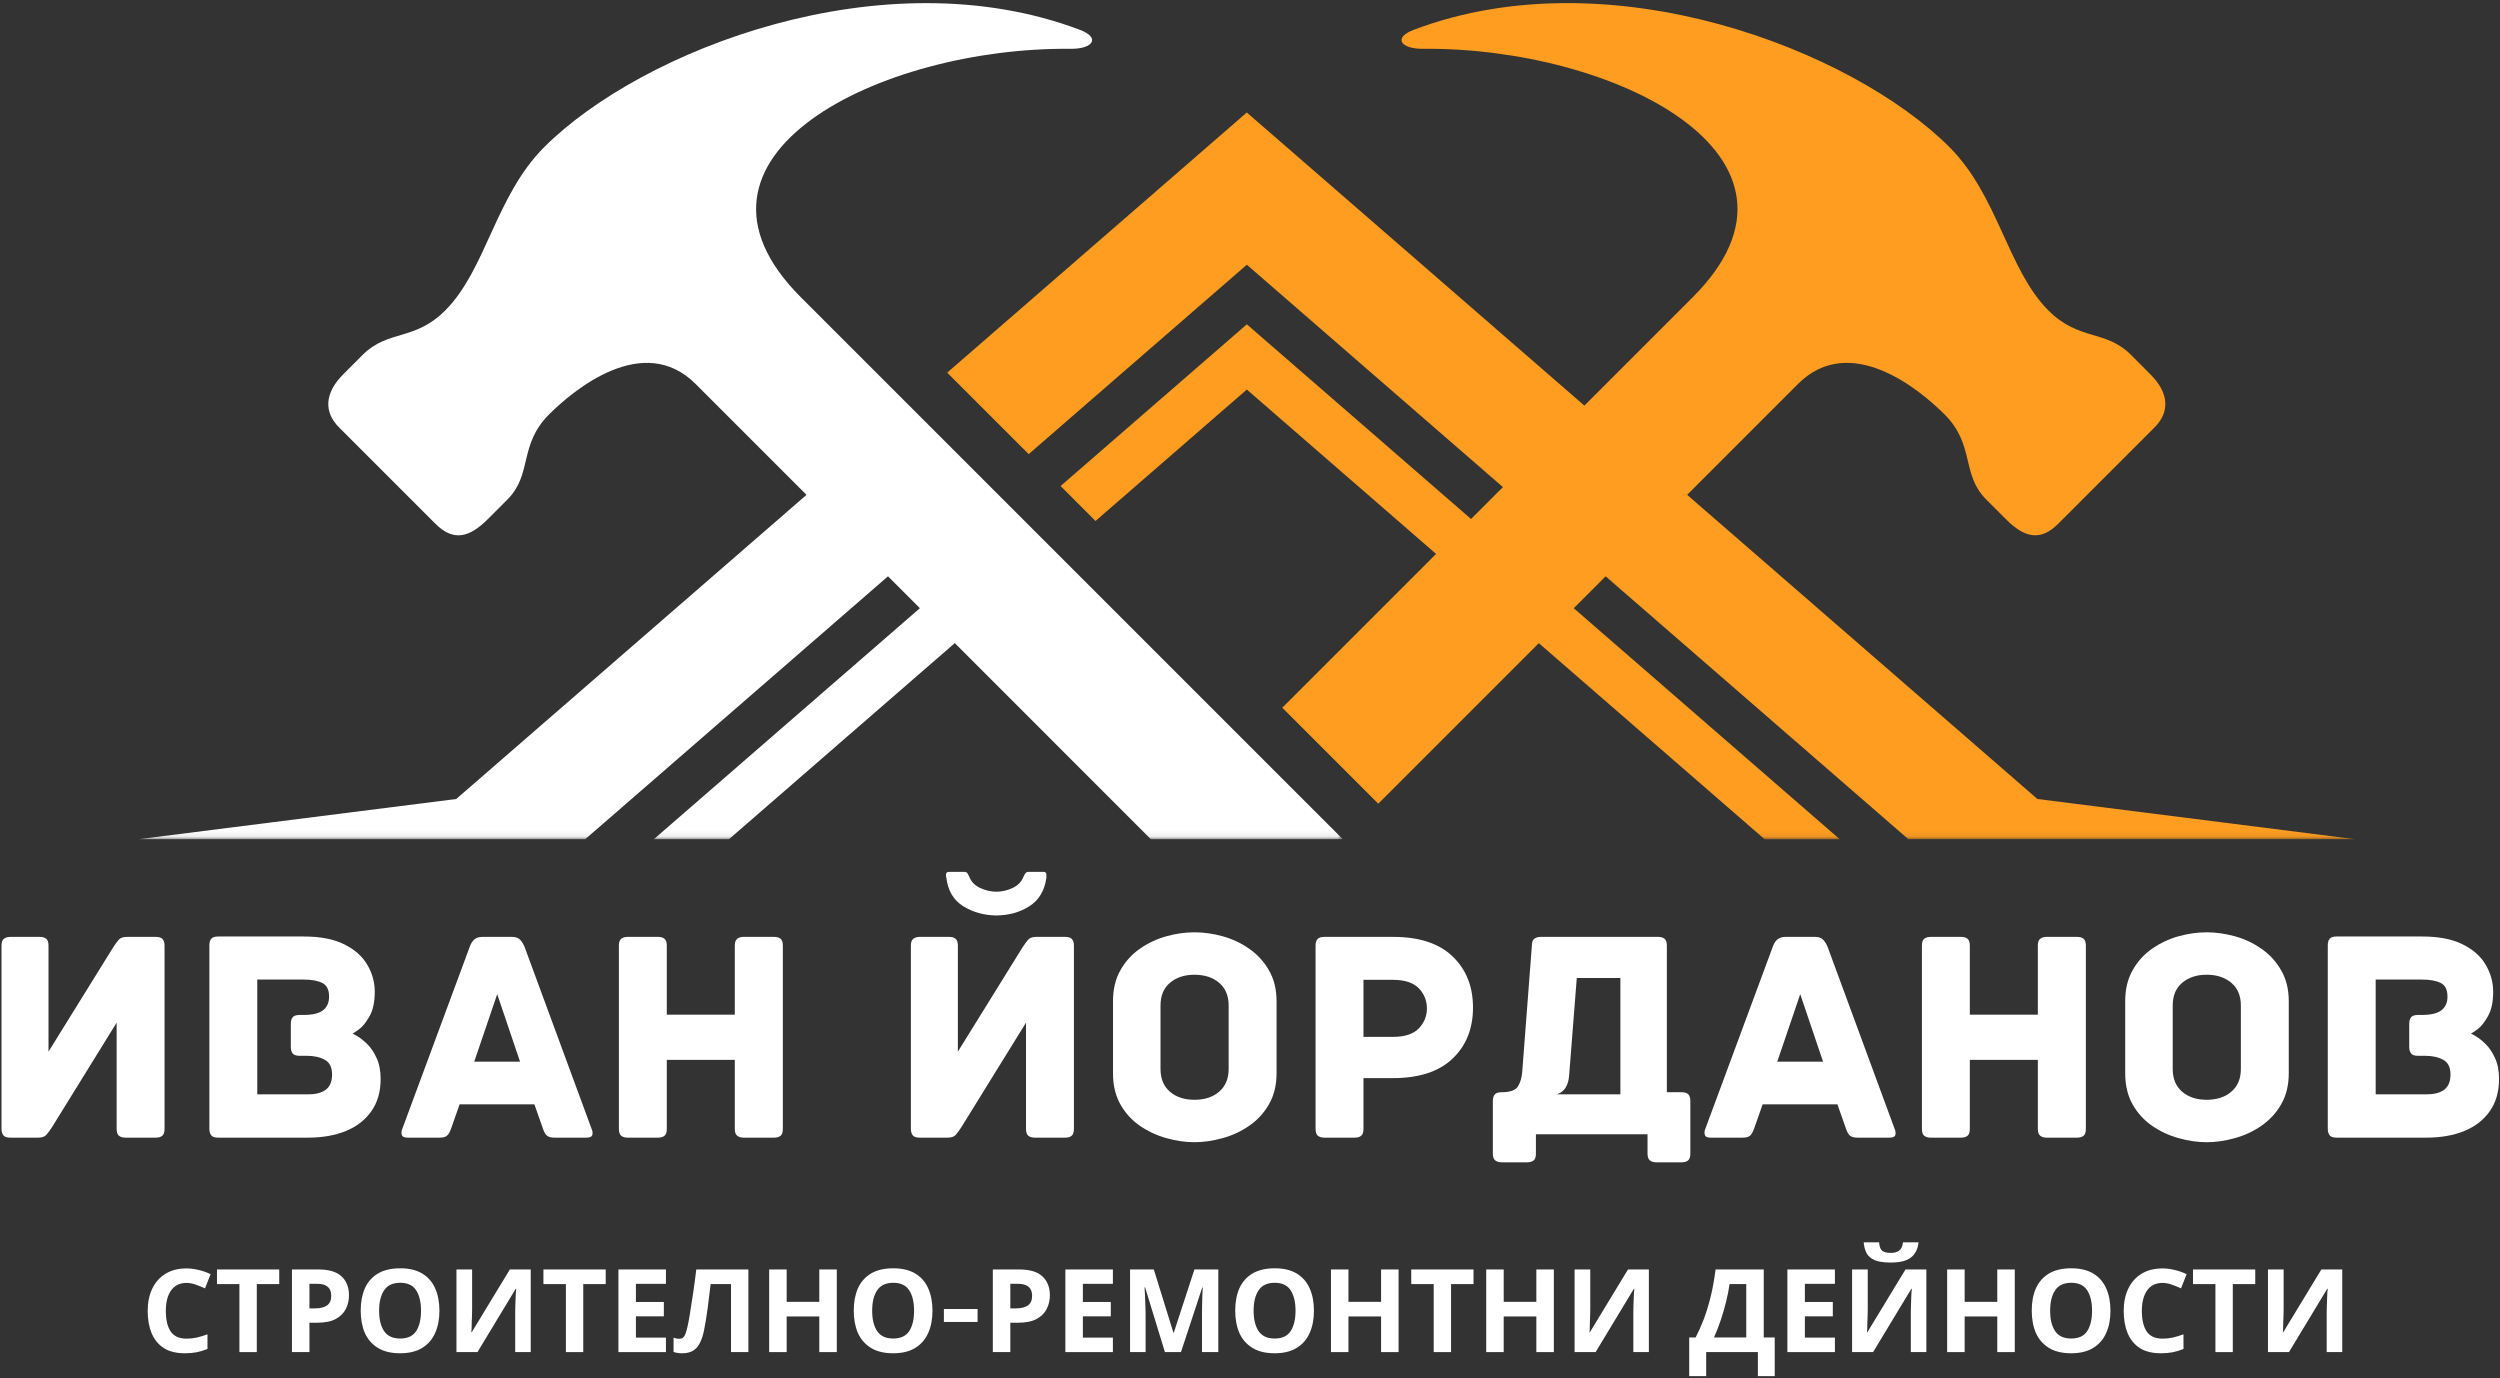 <svg width="399" height="220" viewBox="0 0 399 220" fill="none" xmlns="http://www.w3.org/2000/svg">
<rect x="0" y="0" width="399" height="220" fill="#333333" stroke="none"/>
<g clip-path="url(#clip0_2002_2)">
<mask id="mask0_2002_2" style="mask-type:luminance" maskUnits="userSpaceOnUse" x="150" y="0" width="227" height="134">
<path d="M150.333 0H376.104V133.917H150.333V0Z" fill="white"/>
</mask>
<g mask="url(#mask0_2002_2)">
<path d="M304.578 133.937H375.88L325.172 127.521L269.266 78.974C276.917 71.323 283.151 65.088 286.953 61.286C295.312 52.927 306.464 62.255 310.354 66.141C315.245 71.036 312.958 75.682 317.005 79.724C317.453 80.172 319.667 82.385 320.161 82.88C323.094 85.818 325.646 86.438 328.474 83.604L343.88 68.198C346.297 65.781 346.214 62.755 343.229 59.771C342.964 59.5 340.354 56.88 340.099 56.63C336.052 52.578 331.828 54.448 326.932 49.557C320.401 43.021 318.906 31.255 311.135 23.484C295.599 7.948 256.969 -7.094 225.651 4.75C222.26 6.031 223.557 7.828 227.151 7.792C257.359 7.49 292.703 24.896 270.156 47.443L252.865 64.734L198.99 17.953L151.172 59.474L164.177 72.479L198.995 42.25L239.865 77.74L234.776 82.828L198.995 51.76L169.271 77.568L174.844 83.146L198.995 62.172L229.198 88.406L204.651 112.953L219.969 128.271C228.469 119.771 237.24 111.005 245.594 102.646L281.635 133.943H293.625L251.172 97.073C252.896 95.349 254.594 93.646 256.26 91.984L304.578 133.943V133.937Z" fill="#FF9D20"/>
</g>
<mask id="mask1_2002_2" style="mask-type:luminance" maskUnits="userSpaceOnUse" x="22" y="0" width="193" height="134">
<path d="M22.104 0H214.333V133.917H22.104V0Z" fill="white"/>
</mask>
<g mask="url(#mask1_2002_2)">
<path d="M170.833 7.792C174.427 7.833 175.719 6.031 172.333 4.755C141.01 -7.089 102.385 7.953 86.849 23.49C79.073 31.26 77.583 43.026 71.047 49.562C66.151 54.458 61.932 52.589 57.886 56.63C57.63 56.885 55.021 59.505 54.755 59.771C51.771 62.755 51.688 65.787 54.104 68.203L69.51 83.609C72.339 86.438 74.891 85.818 77.823 82.885C78.318 82.391 80.531 80.172 80.979 79.729C85.026 75.682 82.734 71.037 87.63 66.141C91.516 62.26 102.667 52.932 111.026 61.286C114.833 65.094 121.063 71.323 128.719 78.979L72.813 127.521L22.104 133.938H93.401L141.724 91.979C143.391 93.646 145.089 95.344 146.813 97.068L104.354 133.938H116.344L152.385 102.641C162.615 112.87 173.469 123.729 183.677 133.938H214.318L127.818 47.443C105.276 24.901 140.615 7.49 170.823 7.792H170.833Z" fill="white"/>
</g>
<path d="M6.346 149.526C6.789 149.526 7.127 149.625 7.367 149.818C7.617 150.016 7.742 150.381 7.742 150.922V167.839L18.075 151.172C18.393 150.688 18.684 150.292 18.95 149.985C19.21 149.683 19.648 149.526 20.262 149.526H24.846C25.398 149.526 25.773 149.651 25.971 149.901C26.164 150.141 26.262 150.48 26.262 150.922V180.151C26.262 180.709 26.137 181.084 25.887 181.276C25.648 181.474 25.304 181.568 24.846 181.568H20.033C19.601 181.568 19.252 181.474 18.992 181.276C18.742 181.084 18.617 180.709 18.617 180.151V163.214L8.283 179.922C7.96 180.412 7.669 180.808 7.408 181.11C7.143 181.417 6.705 181.568 6.096 181.568H1.658C1.101 181.568 0.726 181.443 0.533 181.193C0.335 180.933 0.242 180.584 0.242 180.151V150.922C0.242 150.381 0.372 150.016 0.638 149.818C0.898 149.625 1.242 149.526 1.658 149.526H6.346Z" fill="white"/>
<path d="M56.27 164.964C56.363 164.995 56.645 165.146 57.103 165.422C57.572 165.704 58.087 166.12 58.645 166.672C59.197 167.214 59.686 167.943 60.103 168.86C60.53 169.766 60.749 170.881 60.749 172.214C60.749 174.256 60.249 175.98 59.249 177.381C58.259 178.771 56.9 179.818 55.166 180.526C53.426 181.224 51.421 181.568 49.145 181.568H34.832C34.275 181.568 33.9 181.443 33.707 181.193C33.509 180.933 33.416 180.584 33.416 180.151V150.881C33.416 150.422 33.509 150.079 33.707 149.839C33.9 149.589 34.275 149.464 34.832 149.464H48.457C51.124 149.464 53.28 149.881 54.936 150.714C56.603 151.537 57.832 152.625 58.624 153.985C59.416 155.334 59.811 156.766 59.811 158.276C59.811 159.901 59.541 161.193 58.999 162.151C58.468 163.11 57.921 163.808 57.353 164.235C56.78 164.651 56.421 164.896 56.27 164.964ZM49.249 174.651C50.442 174.651 51.363 174.401 52.02 173.901C52.671 173.401 52.999 172.599 52.999 171.485C52.999 170.349 52.613 169.568 51.853 169.151C51.087 168.724 50.124 168.506 48.957 168.506H47.832C47.275 168.506 46.9 168.381 46.707 168.131C46.509 167.87 46.416 167.526 46.416 167.11V163.401C46.416 162.943 46.509 162.599 46.707 162.36C46.9 162.11 47.275 161.985 47.832 161.985H48.457C49.884 161.985 50.921 161.735 51.561 161.235C52.197 160.735 52.52 160.016 52.52 159.068C52.52 157.959 52.155 157.23 51.436 156.881C50.728 156.521 49.733 156.339 48.457 156.339H41.061V174.651H49.249Z" fill="white"/>
<path d="M94.437 180.214C94.573 180.506 94.609 180.808 94.541 181.11C94.469 181.417 94.166 181.568 93.625 181.568H88.5C87.984 181.568 87.594 181.474 87.333 181.276C87.067 181.084 86.838 180.693 86.645 180.11L85.291 176.256H73.354L72 180.11C71.791 180.693 71.562 181.084 71.312 181.276C71.073 181.474 70.687 181.568 70.145 181.568H65.02C64.505 181.568 64.208 181.417 64.125 181.11C64.041 180.808 64.062 180.506 64.187 180.214L75 151.026C75.192 150.516 75.442 150.141 75.75 149.901C76.067 149.651 76.484 149.526 77 149.526H81.687C82.239 149.526 82.651 149.651 82.916 149.901C83.192 150.141 83.448 150.516 83.687 151.026L94.437 180.214ZM79.354 158.672L75.687 169.443H83L79.354 158.672Z" fill="white"/>
<path d="M123.525 149.526C123.968 149.526 124.317 149.625 124.567 149.818C124.817 150.016 124.942 150.381 124.942 150.922V180.151C124.942 180.709 124.817 181.084 124.567 181.276C124.317 181.474 123.968 181.568 123.525 181.568H118.692C118.275 181.568 117.932 181.474 117.671 181.276C117.406 181.084 117.275 180.709 117.275 180.151V169.151H106.421V180.151C106.421 180.709 106.296 181.084 106.046 181.276C105.807 181.474 105.463 181.568 105.005 181.568H100.192C99.76 181.568 99.411 181.474 99.15 181.276C98.9 181.084 98.775 180.709 98.775 180.151V150.922C98.775 150.381 98.9 150.016 99.15 149.818C99.411 149.625 99.76 149.526 100.192 149.526H105.005C105.463 149.526 105.807 149.625 106.046 149.818C106.296 150.016 106.421 150.381 106.421 150.922V161.943H117.275V150.922C117.275 150.381 117.406 150.016 117.671 149.818C117.932 149.625 118.275 149.526 118.692 149.526H123.525Z" fill="white"/>
<path d="M166.565 139.151C166.856 139.151 167.002 139.297 167.002 139.589C167.002 139.881 167.002 140.058 167.002 140.11C166.711 142.167 165.804 143.672 164.294 144.631C162.794 145.589 161.033 146.084 159.023 146.11C157.033 146.084 155.273 145.589 153.731 144.631C152.19 143.672 151.294 142.167 151.044 140.11C151.002 140.058 150.981 139.881 150.981 139.589C150.981 139.297 151.148 139.151 151.481 139.151H153.898C154.158 139.151 154.341 139.245 154.44 139.422C154.533 139.589 154.617 139.756 154.69 139.922C155.007 140.73 155.596 141.334 156.461 141.735C157.32 142.125 158.174 142.318 159.023 142.318C159.867 142.318 160.721 142.125 161.586 141.735C162.445 141.334 163.033 140.73 163.356 139.922C163.424 139.756 163.513 139.589 163.627 139.422C163.737 139.245 163.903 139.151 164.127 139.151H166.565ZM146.794 149.526C146.377 149.526 146.033 149.625 145.773 149.818C145.507 150.016 145.377 150.381 145.377 150.922V180.151C145.377 180.584 145.471 180.933 145.669 181.193C145.862 181.443 146.237 181.568 146.794 181.568H151.231C151.841 181.568 152.278 181.417 152.544 181.11C152.804 180.808 153.096 180.412 153.419 179.922L163.752 163.214V180.151C163.752 180.709 163.877 181.084 164.127 181.276C164.388 181.474 164.737 181.568 165.169 181.568H169.981C170.44 181.568 170.783 181.474 171.023 181.276C171.273 181.084 171.398 180.709 171.398 180.151V150.922C171.398 150.48 171.299 150.141 171.106 149.901C170.908 149.651 170.533 149.526 169.981 149.526H165.398C164.783 149.526 164.346 149.683 164.086 149.985C163.82 150.292 163.528 150.688 163.211 151.172L152.877 167.839V150.922C152.877 150.381 152.752 150.016 152.502 149.818C152.263 149.625 151.924 149.526 151.481 149.526H146.794Z" fill="white"/>
<path d="M203.739 171.297C203.739 173.214 203.327 174.875 202.51 176.276C201.702 177.667 200.645 178.808 199.343 179.693C198.051 180.584 196.64 181.235 195.114 181.651C193.582 182.078 192.093 182.297 190.635 182.297C189.176 182.297 187.687 182.078 186.176 181.651C184.661 181.235 183.249 180.584 181.947 179.693C180.655 178.808 179.614 177.667 178.822 176.276C178.03 174.875 177.635 173.214 177.635 171.297V159.797C177.635 157.881 178.03 156.23 178.822 154.839C179.614 153.438 180.655 152.292 181.947 151.401C183.249 150.5 184.661 149.839 186.176 149.422C187.687 149.006 189.176 148.797 190.635 148.797C192.093 148.797 193.582 149.006 195.114 149.422C196.64 149.839 198.051 150.5 199.343 151.401C200.645 152.292 201.702 153.438 202.51 154.839C203.327 156.23 203.739 157.881 203.739 159.797V171.297ZM196.093 160.485C196.093 158.917 195.582 157.709 194.572 156.86C193.572 156 192.26 155.568 190.635 155.568C189.036 155.568 187.728 156 186.718 156.86C185.718 157.709 185.218 158.917 185.218 160.485V170.61C185.218 172.167 185.718 173.375 186.718 174.235C187.728 175.099 189.036 175.526 190.635 175.526C192.26 175.526 193.572 175.099 194.572 174.235C195.582 173.375 196.093 172.167 196.093 170.61V160.485Z" fill="white"/>
<path d="M222.34 149.526C226.517 149.526 229.683 150.568 231.84 152.651C234.006 154.724 235.09 157.443 235.09 160.818C235.09 164.193 233.991 166.917 231.798 168.985C229.616 171.042 226.449 172.068 222.298 172.068H217.61V180.151C217.61 180.709 217.485 181.084 217.235 181.276C216.996 181.474 216.652 181.568 216.194 181.568H211.381C210.949 181.568 210.6 181.474 210.34 181.276C210.09 181.084 209.965 180.709 209.965 180.151V150.922C209.965 150.48 210.058 150.141 210.256 149.901C210.449 149.651 210.824 149.526 211.381 149.526H222.34ZM222.298 165.485C224.199 165.485 225.579 165.037 226.444 164.131C227.303 163.23 227.735 162.172 227.735 160.964C227.735 159.704 227.303 158.625 226.444 157.735C225.579 156.834 224.199 156.381 222.298 156.381H217.61V165.485H222.298Z" fill="white"/>
<path d="M245.134 181.026V184.11C245.134 184.651 245.009 185.016 244.759 185.214C244.519 185.407 244.175 185.506 243.717 185.506H239.675C239.259 185.506 238.915 185.407 238.654 185.214C238.389 185.016 238.259 184.651 238.259 184.11V175.714C238.259 175.271 238.352 174.933 238.55 174.693C238.743 174.443 239.118 174.318 239.675 174.318C241.009 174.318 241.868 174.016 242.259 173.401C242.644 172.776 242.873 172.006 242.946 171.089L244.488 150.922C244.488 150.381 244.618 150.016 244.884 149.818C245.144 149.625 245.488 149.526 245.904 149.526H264.613C265.071 149.526 265.415 149.625 265.654 149.818C265.904 150.016 266.029 150.381 266.029 150.922V174.318H268.363C268.915 174.318 269.29 174.443 269.488 174.693C269.68 174.933 269.779 175.271 269.779 175.714V184.11C269.779 184.651 269.654 185.016 269.404 185.214C269.165 185.407 268.821 185.506 268.363 185.506H264.363C263.946 185.506 263.602 185.407 263.342 185.214C263.076 185.016 262.946 184.651 262.946 184.11V181.026H245.134ZM250.446 171.485C250.347 173.209 249.696 174.266 248.488 174.651H258.613V156.089H251.654L250.446 171.485Z" fill="white"/>
<path d="M302.4 180.214C302.535 180.506 302.572 180.808 302.504 181.11C302.431 181.417 302.129 181.568 301.587 181.568H296.462C295.947 181.568 295.556 181.474 295.296 181.276C295.03 181.084 294.801 180.693 294.608 180.11L293.254 176.256H281.317L279.962 180.11C279.754 180.693 279.525 181.084 279.275 181.276C279.035 181.474 278.65 181.568 278.108 181.568H272.983C272.468 181.568 272.171 181.417 272.087 181.11C272.004 180.808 272.025 180.506 272.15 180.214L282.962 151.026C283.155 150.516 283.405 150.141 283.712 149.901C284.03 149.651 284.447 149.526 284.962 149.526H289.65C290.202 149.526 290.613 149.651 290.879 149.901C291.155 150.141 291.41 150.516 291.65 151.026L302.4 180.214ZM287.317 158.672L283.65 169.443H290.962L287.317 158.672Z" fill="white"/>
<path d="M331.488 149.526C331.931 149.526 332.279 149.625 332.529 149.818C332.779 150.016 332.904 150.381 332.904 150.922V180.151C332.904 180.709 332.779 181.084 332.529 181.276C332.279 181.474 331.931 181.568 331.488 181.568H326.654C326.238 181.568 325.894 181.474 325.634 181.276C325.368 181.084 325.238 180.709 325.238 180.151V169.151H314.384V180.151C314.384 180.709 314.259 181.084 314.009 181.276C313.769 181.474 313.425 181.568 312.967 181.568H308.154C307.722 181.568 307.373 181.474 307.113 181.276C306.863 181.084 306.738 180.709 306.738 180.151V150.922C306.738 150.381 306.863 150.016 307.113 149.818C307.373 149.625 307.722 149.526 308.154 149.526H312.967C313.425 149.526 313.769 149.625 314.009 149.818C314.259 150.016 314.384 150.381 314.384 150.922V161.943H325.238V150.922C325.238 150.381 325.368 150.016 325.634 149.818C325.894 149.625 326.238 149.526 326.654 149.526H331.488Z" fill="white"/>
<path d="M365.287 171.297C365.287 173.214 364.876 174.875 364.058 176.276C363.251 177.667 362.193 178.808 360.891 179.693C359.6 180.584 358.188 181.235 356.662 181.651C355.131 182.078 353.641 182.297 352.183 182.297C350.725 182.297 349.235 182.078 347.725 181.651C346.209 181.235 344.797 180.584 343.495 179.693C342.204 178.808 341.162 177.667 340.37 176.276C339.579 174.875 339.183 173.214 339.183 171.297V159.797C339.183 157.881 339.579 156.23 340.37 154.839C341.162 153.438 342.204 152.292 343.495 151.401C344.797 150.5 346.209 149.839 347.725 149.422C349.235 149.006 350.725 148.797 352.183 148.797C353.641 148.797 355.131 149.006 356.662 149.422C358.188 149.839 359.6 150.5 360.891 151.401C362.193 152.292 363.251 153.438 364.058 154.839C364.876 156.23 365.287 157.881 365.287 159.797V171.297ZM357.641 160.485C357.641 158.917 357.131 157.709 356.12 156.86C355.12 156 353.808 155.568 352.183 155.568C350.584 155.568 349.277 156 348.266 156.86C347.266 157.709 346.766 158.917 346.766 160.485V170.61C346.766 172.167 347.266 173.375 348.266 174.235C349.277 175.099 350.584 175.526 352.183 175.526C353.808 175.526 355.12 175.099 356.12 174.235C357.131 173.375 357.641 172.167 357.641 170.61V160.485Z" fill="white"/>
<path d="M394.367 164.964C394.461 164.995 394.742 165.146 395.201 165.422C395.669 165.704 396.185 166.12 396.742 166.672C397.294 167.214 397.784 167.943 398.201 168.86C398.628 169.766 398.847 170.881 398.847 172.214C398.847 174.256 398.347 175.98 397.347 177.381C396.357 178.771 394.998 179.818 393.263 180.526C391.524 181.224 389.518 181.568 387.242 181.568H372.93C372.373 181.568 371.998 181.443 371.805 181.193C371.607 180.933 371.513 180.584 371.513 180.151V150.881C371.513 150.422 371.607 150.079 371.805 149.839C371.998 149.589 372.373 149.464 372.93 149.464H386.555C389.222 149.464 391.378 149.881 393.034 150.714C394.701 151.537 395.93 152.625 396.722 153.985C397.513 155.334 397.909 156.766 397.909 158.276C397.909 159.901 397.638 161.193 397.097 162.151C396.565 163.11 396.018 163.808 395.451 164.235C394.878 164.651 394.518 164.896 394.367 164.964ZM387.347 174.651C388.539 174.651 389.461 174.401 390.117 173.901C390.768 173.401 391.097 172.599 391.097 171.485C391.097 170.349 390.711 169.568 389.951 169.151C389.185 168.724 388.222 168.506 387.055 168.506H385.93C385.373 168.506 384.998 168.381 384.805 168.131C384.607 167.87 384.513 167.526 384.513 167.11V163.401C384.513 162.943 384.607 162.599 384.805 162.36C384.998 162.11 385.373 161.985 385.93 161.985H386.555C387.982 161.985 389.018 161.735 389.659 161.235C390.294 160.735 390.617 160.016 390.617 159.068C390.617 157.959 390.253 157.23 389.534 156.881C388.826 156.521 387.831 156.339 386.555 156.339H379.159V174.651H387.347Z" fill="white"/>
<path d="M29.759 204.753C28.686 204.753 27.868 205.159 27.3 205.962C26.743 206.753 26.467 207.847 26.467 209.232C26.467 210.639 26.722 211.727 27.238 212.503C27.764 213.269 28.602 213.649 29.759 213.649C30.285 213.649 30.821 213.597 31.363 213.482C31.905 213.357 32.488 213.186 33.113 212.962V215.295C32.54 215.534 31.972 215.706 31.405 215.816C30.832 215.925 30.201 215.982 29.509 215.982C28.134 215.982 27.009 215.706 26.134 215.149C25.269 214.581 24.623 213.79 24.196 212.774C23.78 211.764 23.571 210.581 23.571 209.232C23.571 207.899 23.806 206.727 24.28 205.712C24.764 204.686 25.467 203.889 26.384 203.316C27.311 202.732 28.436 202.441 29.759 202.441C30.41 202.441 31.061 202.524 31.717 202.691C32.384 202.847 33.014 203.066 33.613 203.357L32.717 205.628C32.227 205.394 31.738 205.191 31.238 205.024C30.738 204.847 30.243 204.753 29.759 204.753Z" fill="white"/>
<path d="M40.983 215.795H38.212V204.941H34.628V202.607H44.566V204.941H40.983V215.795Z" fill="white"/>
<path d="M50.804 202.607C52.496 202.607 53.731 202.977 54.512 203.712C55.304 204.451 55.7 205.456 55.7 206.732C55.7 207.514 55.533 208.232 55.2 208.899C54.877 209.555 54.346 210.087 53.596 210.503C52.856 210.91 51.851 211.107 50.575 211.107H49.387V215.795H46.596V202.607H50.804ZM50.658 204.899H49.387V208.816H50.304C51.096 208.816 51.721 208.665 52.179 208.357C52.637 208.04 52.866 207.524 52.866 206.816C52.866 205.54 52.127 204.899 50.658 204.899Z" fill="white"/>
<path d="M70.132 209.191C70.132 210.555 69.903 211.743 69.445 212.753C68.997 213.769 68.309 214.561 67.382 215.128C66.45 215.701 65.278 215.982 63.861 215.982C62.429 215.982 61.247 215.701 60.32 215.128C59.388 214.561 58.695 213.769 58.236 212.753C57.789 211.727 57.57 210.535 57.57 209.17C57.57 207.811 57.789 206.623 58.236 205.607C58.695 204.597 59.388 203.811 60.32 203.253C61.247 202.701 62.434 202.42 63.882 202.42C65.299 202.42 66.466 202.701 67.382 203.253C68.309 203.811 68.997 204.597 69.445 205.607C69.903 206.623 70.132 207.816 70.132 209.191ZM60.507 209.191C60.507 210.566 60.768 211.649 61.299 212.441C61.825 213.232 62.679 213.628 63.861 213.628C65.054 213.628 65.908 213.232 66.424 212.441C66.934 211.649 67.195 210.566 67.195 209.191C67.195 207.816 66.934 206.732 66.424 205.941C65.908 205.139 65.059 204.732 63.882 204.732C62.684 204.732 61.825 205.139 61.299 205.941C60.768 206.732 60.507 207.816 60.507 209.191Z" fill="white"/>
<path d="M72.85 202.607H75.35V208.982C75.35 209.29 75.34 209.639 75.329 210.024C75.314 210.399 75.298 210.769 75.288 211.128C75.288 211.493 75.277 211.811 75.267 212.087C75.251 212.352 75.236 212.535 75.225 212.628H75.288L81.371 202.607H84.704V215.795H82.225V209.462C82.225 209.128 82.23 208.769 82.246 208.378C82.256 207.977 82.272 207.587 82.288 207.212C82.298 206.837 82.314 206.519 82.329 206.253C82.355 205.977 82.376 205.79 82.392 205.691H82.308L76.204 215.795H72.85V202.607Z" fill="white"/>
<path d="M93.087 215.795H90.316V204.941H86.732V202.607H96.67V204.941H93.087V215.795Z" fill="white"/>
<path d="M106.283 215.795H98.7V202.607H106.283V204.899H101.491V207.795H105.949V210.087H101.491V213.482H106.283V215.795Z" fill="white"/>
<path d="M119.441 215.795H116.67V204.941H113.42C113.347 205.514 113.274 206.128 113.191 206.795C113.118 207.451 113.035 208.123 112.941 208.816C112.842 209.498 112.743 210.144 112.649 210.753C112.55 211.368 112.451 211.899 112.358 212.357C112.201 213.123 111.988 213.774 111.712 214.316C111.446 214.857 111.087 215.274 110.628 215.566C110.17 215.842 109.571 215.982 108.837 215.982C108.347 215.982 107.904 215.91 107.503 215.774V213.482C107.67 213.555 107.826 213.602 107.983 213.628C108.134 213.66 108.3 213.67 108.483 213.67C108.842 213.67 109.113 213.482 109.295 213.107C109.488 212.732 109.681 212.035 109.878 211.003C109.962 210.602 110.066 209.982 110.191 209.149C110.326 208.316 110.483 207.337 110.649 206.212C110.816 205.087 110.972 203.889 111.128 202.607H119.441V215.795Z" fill="white"/>
<path d="M133.552 215.795H130.76V210.107H125.552V215.795H122.76V202.607H125.552V207.774H130.76V202.607H133.552V215.795Z" fill="white"/>
<path d="M148.823 209.191C148.823 210.555 148.594 211.743 148.136 212.753C147.688 213.769 147 214.561 146.073 215.128C145.141 215.701 143.969 215.982 142.552 215.982C141.12 215.982 139.938 215.701 139.011 215.128C138.078 214.561 137.386 213.769 136.927 212.753C136.479 211.727 136.261 210.535 136.261 209.17C136.261 207.811 136.479 206.623 136.927 205.607C137.386 204.597 138.078 203.811 139.011 203.253C139.938 202.701 141.125 202.42 142.573 202.42C143.99 202.42 145.157 202.701 146.073 203.253C147 203.811 147.688 204.597 148.136 205.607C148.594 206.623 148.823 207.816 148.823 209.191ZM139.198 209.191C139.198 210.566 139.459 211.649 139.99 212.441C140.516 213.232 141.37 213.628 142.552 213.628C143.745 213.628 144.599 213.232 145.115 212.441C145.625 211.649 145.886 210.566 145.886 209.191C145.886 207.816 145.625 206.732 145.115 205.941C144.599 205.139 143.75 204.732 142.573 204.732C141.375 204.732 140.516 205.139 139.99 205.941C139.459 206.732 139.198 207.816 139.198 209.191Z" fill="white"/>
<path d="M150.645 208.92H156.02V210.982H150.645V208.92Z" fill="white"/>
<path d="M162.663 202.607C164.356 202.607 165.59 202.977 166.372 203.712C167.163 204.451 167.559 205.456 167.559 206.732C167.559 207.514 167.393 208.232 167.059 208.899C166.736 209.555 166.205 210.087 165.455 210.503C164.715 210.91 163.71 211.107 162.434 211.107H161.247V215.795H158.455V202.607H162.663ZM162.518 204.899H161.247V208.816H162.163C162.955 208.816 163.58 208.665 164.038 208.357C164.497 208.04 164.726 207.524 164.726 206.816C164.726 205.54 163.986 204.899 162.518 204.899Z" fill="white"/>
<path d="M177.617 215.795H170.034V202.607H177.617V204.899H172.825V207.795H177.284V210.087H172.825V213.482H177.617V215.795Z" fill="white"/>
<path d="M185.921 215.795L182.754 205.462H182.671C182.682 205.712 182.702 206.081 182.734 206.566C182.76 207.055 182.781 207.581 182.796 208.149C182.822 208.722 182.838 209.227 182.838 209.67V215.795H180.359V202.607H184.15L187.275 212.691H187.338L190.629 202.607H194.442V215.795H191.838V209.566C191.838 209.139 191.843 208.649 191.859 208.107C191.869 207.566 191.885 207.055 191.9 206.566C191.926 206.081 191.947 205.722 191.963 205.482H191.879L188.484 215.795H185.921Z" fill="white"/>
<path d="M209.703 209.191C209.703 210.555 209.474 211.743 209.016 212.753C208.568 213.769 207.88 214.561 206.953 215.128C206.021 215.701 204.849 215.982 203.433 215.982C202 215.982 200.818 215.701 199.891 215.128C198.959 214.561 198.266 213.769 197.808 212.753C197.36 211.727 197.141 210.535 197.141 209.17C197.141 207.811 197.36 206.623 197.808 205.607C198.266 204.597 198.959 203.811 199.891 203.253C200.818 202.701 202.005 202.42 203.453 202.42C204.87 202.42 206.037 202.701 206.953 203.253C207.88 203.811 208.568 204.597 209.016 205.607C209.474 206.623 209.703 207.816 209.703 209.191ZM200.078 209.191C200.078 210.566 200.339 211.649 200.87 212.441C201.396 213.232 202.25 213.628 203.433 213.628C204.625 213.628 205.479 213.232 205.995 212.441C206.505 211.649 206.766 210.566 206.766 209.191C206.766 207.816 206.505 206.732 205.995 205.941C205.479 205.139 204.63 204.732 203.453 204.732C202.255 204.732 201.396 205.139 200.87 205.941C200.339 206.732 200.078 207.816 200.078 209.191Z" fill="white"/>
<path d="M223.213 215.795H220.421V210.107H215.213V215.795H212.421V202.607H215.213V207.774H220.421V202.607H223.213V215.795Z" fill="white"/>
<path d="M231.588 215.795H228.817V204.941H225.234V202.607H235.172V204.941H231.588V215.795Z" fill="white"/>
<path d="M247.993 215.795H245.201V210.107H239.993V215.795H237.201V202.607H239.993V207.774H245.201V202.607H247.993V215.795Z" fill="white"/>
<path d="M251.306 202.607H253.806V208.982C253.806 209.29 253.795 209.639 253.785 210.024C253.769 210.399 253.754 210.769 253.743 211.128C253.743 211.493 253.733 211.811 253.722 212.087C253.707 212.352 253.691 212.535 253.681 212.628H253.743L259.826 202.607H263.16V215.795H260.681V209.462C260.681 209.128 260.686 208.769 260.701 208.378C260.712 207.977 260.728 207.587 260.743 207.212C260.754 206.837 260.769 206.519 260.785 206.253C260.811 205.977 260.832 205.79 260.847 205.691H260.764L254.66 215.795H251.306V202.607Z" fill="white"/>
<path d="M281.494 202.607V213.462H283.244V219.628H280.556V215.795H272.306V219.628H269.598V213.462H270.619C271.087 212.561 271.525 211.581 271.931 210.524C272.332 209.456 272.692 208.274 273.015 206.982C273.332 205.691 273.598 204.232 273.806 202.607H281.494ZM278.702 204.941H276.035C275.921 205.805 275.744 206.727 275.494 207.712C275.254 208.701 274.973 209.686 274.64 210.67C274.306 211.66 273.942 212.587 273.556 213.462H278.702V204.941Z" fill="white"/>
<path d="M292.851 215.795H285.267V202.607H292.851V204.899H288.059V207.795H292.517V210.087H288.059V213.482H292.851V215.795Z" fill="white"/>
<path d="M295.592 202.607H298.092V208.982C298.092 209.29 298.082 209.639 298.071 210.024C298.056 210.399 298.04 210.769 298.03 211.128C298.03 211.493 298.019 211.811 298.009 212.087C297.993 212.352 297.978 212.534 297.967 212.628H298.03L304.113 202.607H307.446V215.795H304.967V209.462C304.967 209.128 304.972 208.769 304.988 208.378C304.999 207.977 305.014 207.587 305.03 207.212C305.04 206.837 305.056 206.519 305.071 206.253C305.097 205.977 305.118 205.79 305.134 205.691H305.051L298.946 215.795H295.592V202.607ZM306.196 198.274C306.139 198.915 305.957 199.477 305.655 199.962C305.363 200.451 304.905 200.831 304.28 201.107C303.655 201.373 302.811 201.503 301.759 201.503C300.676 201.503 299.827 201.378 299.217 201.128C298.603 200.868 298.165 200.493 297.905 200.003C297.655 199.519 297.499 198.941 297.446 198.274H299.905C299.957 198.956 300.124 199.409 300.405 199.628C300.696 199.852 301.16 199.962 301.801 199.962C302.327 199.962 302.759 199.847 303.092 199.607C303.436 199.357 303.644 198.915 303.717 198.274H306.196Z" fill="white"/>
<path d="M321.558 215.795H318.766V210.107H313.558V215.795H310.766V202.607H313.558V207.774H318.766V202.607H321.558V215.795Z" fill="white"/>
<path d="M336.829 209.191C336.829 210.555 336.6 211.743 336.142 212.753C335.694 213.769 335.006 214.561 334.079 215.128C333.147 215.701 331.975 215.982 330.558 215.982C329.126 215.982 327.944 215.701 327.017 215.128C326.084 214.561 325.392 213.769 324.933 212.753C324.485 211.727 324.267 210.535 324.267 209.17C324.267 207.811 324.485 206.623 324.933 205.607C325.392 204.597 326.084 203.811 327.017 203.253C327.944 202.701 329.131 202.42 330.579 202.42C331.996 202.42 333.162 202.701 334.079 203.253C335.006 203.811 335.694 204.597 336.142 205.607C336.6 206.623 336.829 207.816 336.829 209.191ZM327.204 209.191C327.204 210.566 327.465 211.649 327.996 212.441C328.522 213.232 329.376 213.628 330.558 213.628C331.751 213.628 332.605 213.232 333.121 212.441C333.631 211.649 333.892 210.566 333.892 209.191C333.892 207.816 333.631 206.732 333.121 205.941C332.605 205.139 331.756 204.732 330.579 204.732C329.381 204.732 328.522 205.139 327.996 205.941C327.465 206.732 327.204 207.816 327.204 209.191Z" fill="white"/>
<path d="M345.13 204.753C344.057 204.753 343.24 205.159 342.672 205.962C342.115 206.753 341.839 207.847 341.839 209.232C341.839 210.639 342.094 211.727 342.61 212.503C343.136 213.269 343.974 213.649 345.13 213.649C345.656 213.649 346.193 213.597 346.735 213.482C347.276 213.357 347.86 213.186 348.485 212.962V215.295C347.912 215.534 347.344 215.706 346.776 215.816C346.203 215.925 345.573 215.982 344.88 215.982C343.505 215.982 342.38 215.706 341.505 215.149C340.641 214.581 339.995 213.79 339.568 212.774C339.151 211.764 338.943 210.581 338.943 209.232C338.943 207.899 339.177 206.727 339.651 205.712C340.136 204.686 340.839 203.889 341.755 203.316C342.682 202.732 343.807 202.441 345.13 202.441C345.781 202.441 346.432 202.524 347.089 202.691C347.755 202.847 348.386 203.066 348.985 203.357L348.089 205.628C347.599 205.394 347.11 205.191 346.61 205.024C346.11 204.847 345.615 204.753 345.13 204.753Z" fill="white"/>
<path d="M356.354 215.795H353.583V204.941H350V202.607H359.938V204.941H356.354V215.795Z" fill="white"/>
<path d="M361.967 202.607H364.467V208.982C364.467 209.29 364.456 209.639 364.446 210.024C364.43 210.399 364.415 210.769 364.404 211.128C364.404 211.493 364.394 211.811 364.383 212.087C364.368 212.352 364.352 212.535 364.342 212.628H364.404L370.488 202.607H373.821V215.795H371.342V209.462C371.342 209.128 371.347 208.769 371.363 208.378C371.373 207.977 371.389 207.587 371.404 207.212C371.415 206.837 371.43 206.519 371.446 206.253C371.472 205.977 371.493 205.79 371.508 205.691H371.425L365.321 215.795H361.967V202.607Z" fill="white"/>
</g>
<defs>
<clipPath id="clip0_2002_2">
<rect width="399" height="220" fill="white"/>
</clipPath>
</defs>
</svg>

